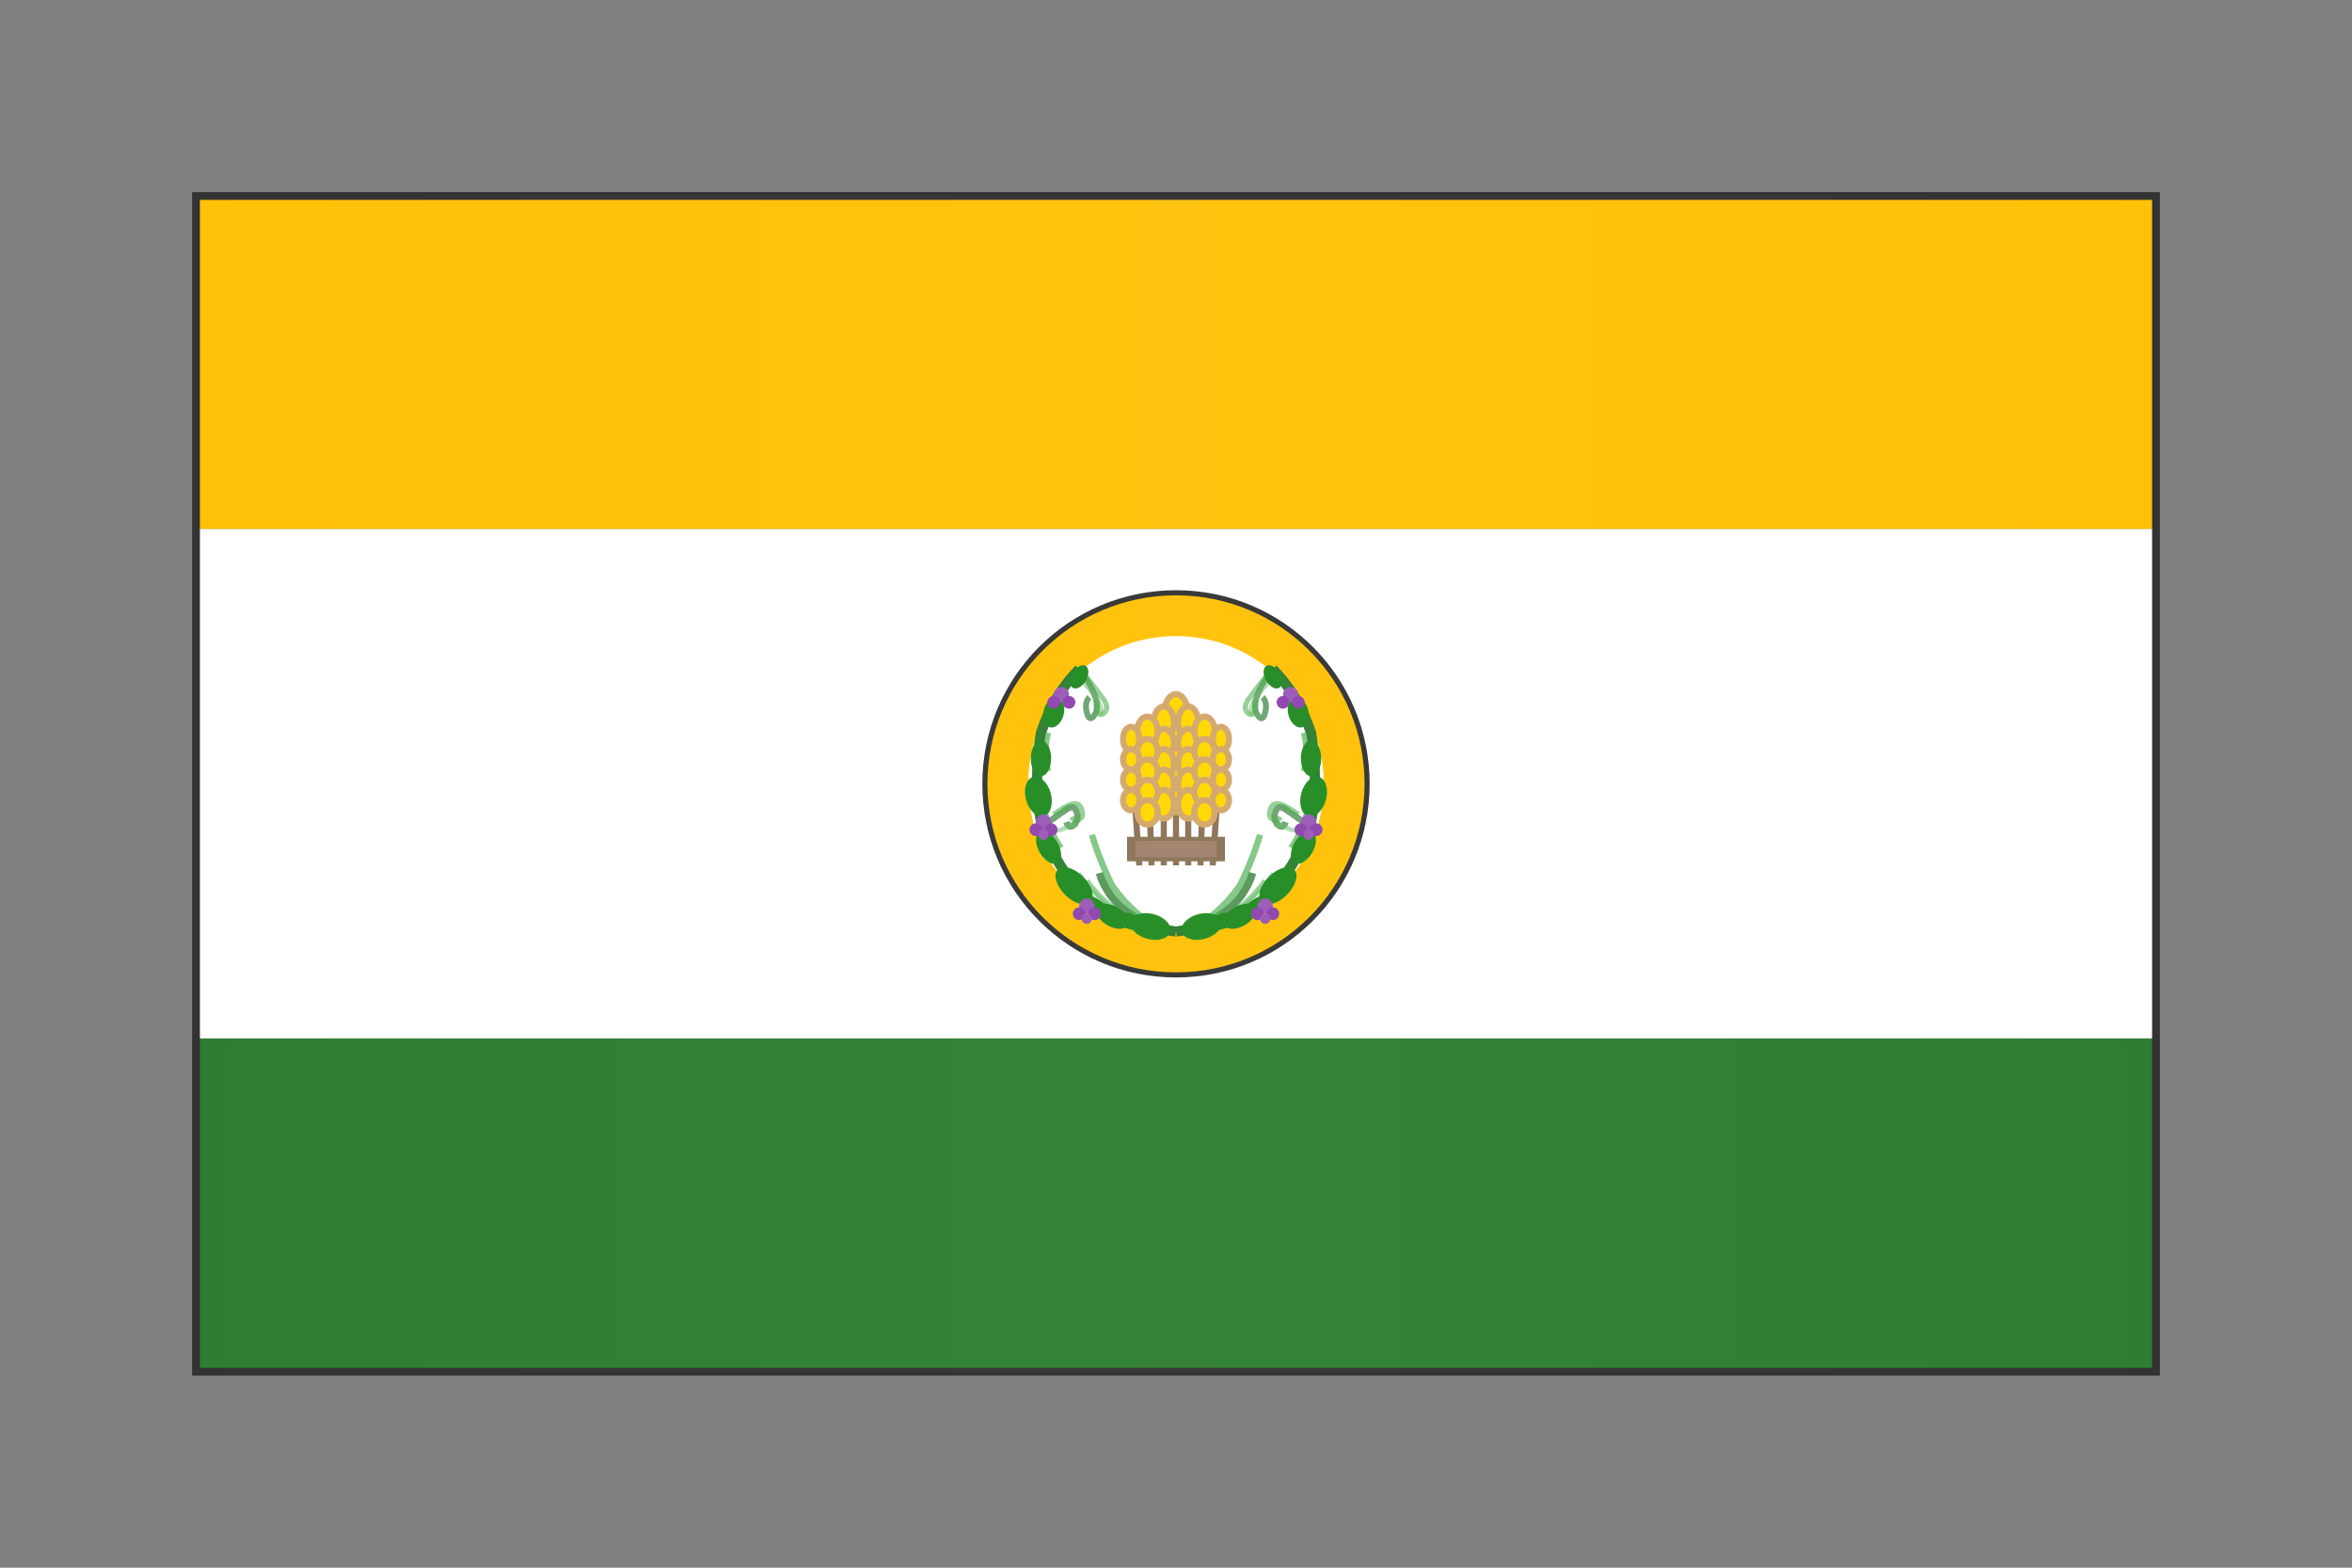 <svg width="600" height="400" viewBox="0 0 600 400" xmlns="http://www.w3.org/2000/svg">
  <rect x="0" y="0" width="600" height="400" fill="#808080" stroke="none"/>
  <!-- Flag shadow for depth -->
  <rect x="53" y="53" width="494" height="294" fill="rgba(0,0,0,0.15)"/>
  
  <!-- Main flag design - San Jose style -->
  <g>
    <!-- Yellow/Golden top stripe -->
    <rect x="50" y="50" width="500" height="85" fill="#FFC107"/>
    
    <!-- White middle section -->
    <rect x="50" y="135" width="500" height="130" fill="#FFFFFF"/>
    
    <!-- Green bottom stripe -->
    <rect x="50" y="265" width="500" height="85" fill="#2E7D32"/>
    
    <!-- Central seal without text (smaller and centered in white stripe) -->
    <g transform="translate(300, 200) scale(0.65)">
      <!-- Circular background for seal -->
      <circle cx="0" cy="0" r="75" fill="#FFC107" stroke="#333333" stroke-width="2"/>
      <circle cx="0" cy="0" r="58" fill="#FFFFFF"/>
      
      <!-- Wheat sheaf in center (scaled larger and lowered) -->
      <g id="wheat-sheaf" transform="translate(0, 8) scale(1.6)">
        <!-- Central wheat stalks -->
        <g stroke="#D4A76A" stroke-width="1.5" fill="#FFD700">
          <!-- Main vertical stalks -->
          <line x1="0" y1="15" x2="0" y2="-20" stroke="#8B7355"/>
          <line x1="-3" y1="15" x2="-3" y2="-18" stroke="#8B7355"/>
          <line x1="3" y1="15" x2="3" y2="-18" stroke="#8B7355"/>
          <line x1="-6" y1="15" x2="-7" y2="-16" stroke="#8B7355"/>
          <line x1="6" y1="15" x2="7" y2="-16" stroke="#8B7355"/>
          <line x1="-9" y1="15" x2="-11" y2="-14" stroke="#8B7355"/>
          <line x1="9" y1="15" x2="11" y2="-14" stroke="#8B7355"/>
          
          <!-- Wheat grains - center column -->
          <ellipse cx="0" cy="-22" rx="3" ry="5" fill="#FFD700"/>
          <ellipse cx="0" cy="-17" rx="3" ry="4" fill="#FFD700"/>
          <ellipse cx="0" cy="-12" rx="3" ry="4" fill="#FFD700"/>
          <ellipse cx="0" cy="-7" rx="3" ry="4" fill="#FFD700"/>
          <ellipse cx="0" cy="-2" rx="3" ry="4" fill="#FFD700"/>
          
          <!-- Left column -->
          <ellipse cx="-3" cy="-20" rx="2.5" ry="4" fill="#FFD700"/>
          <ellipse cx="-3" cy="-15" rx="2.5" ry="3.5" fill="#FFD700"/>
          <ellipse cx="-3" cy="-10" rx="2.5" ry="3.5" fill="#FFD700"/>
          <ellipse cx="-3" cy="-5" rx="2.5" ry="3.5" fill="#FFD700"/>
          <ellipse cx="-3" cy="0" rx="2.5" ry="3.5" fill="#FFD700"/>
          
          <!-- Right column -->
          <ellipse cx="3" cy="-20" rx="2.5" ry="4" fill="#FFD700"/>
          <ellipse cx="3" cy="-15" rx="2.5" ry="3.5" fill="#FFD700"/>
          <ellipse cx="3" cy="-10" rx="2.5" ry="3.5" fill="#FFD700"/>
          <ellipse cx="3" cy="-5" rx="2.5" ry="3.5" fill="#FFD700"/>
          <ellipse cx="3" cy="0" rx="2.5" ry="3.5" fill="#FFD700"/>
          
          <!-- Far left column -->
          <ellipse cx="-7" cy="-18" rx="2.5" ry="3.5" fill="#FFD700"/>
          <ellipse cx="-7" cy="-13" rx="2.5" ry="3" fill="#FFD700"/>
          <ellipse cx="-7" cy="-8" rx="2.5" ry="3" fill="#FFD700"/>
          <ellipse cx="-7" cy="-3" rx="2.5" ry="3" fill="#FFD700"/>
          <ellipse cx="-7" cy="2" rx="2.5" ry="3" fill="#FFD700"/>
          
          <!-- Far right column -->
          <ellipse cx="7" cy="-18" rx="2.5" ry="3.5" fill="#FFD700"/>
          <ellipse cx="7" cy="-13" rx="2.5" ry="3" fill="#FFD700"/>
          <ellipse cx="7" cy="-8" rx="2.5" ry="3" fill="#FFD700"/>
          <ellipse cx="7" cy="-3" rx="2.5" ry="3" fill="#FFD700"/>
          <ellipse cx="7" cy="2" rx="2.5" ry="3" fill="#FFD700"/>
          
          <!-- Outer left column -->
          <ellipse cx="-11" cy="-16" rx="2" ry="3" fill="#FFD700"/>
          <ellipse cx="-11" cy="-11" rx="2" ry="2.5" fill="#FFD700"/>
          <ellipse cx="-11" cy="-6" rx="2" ry="2.5" fill="#FFD700"/>
          <ellipse cx="-11" cy="-1" rx="2" ry="2.5" fill="#FFD700"/>
          
          <!-- Outer right column -->
          <ellipse cx="11" cy="-16" rx="2" ry="3" fill="#FFD700"/>
          <ellipse cx="11" cy="-11" rx="2" ry="2.5" fill="#FFD700"/>
          <ellipse cx="11" cy="-6" rx="2" ry="2.5" fill="#FFD700"/>
          <ellipse cx="11" cy="-1" rx="2" ry="2.5" fill="#FFD700"/>
        </g>
        
        <!-- Binding band around sheaf -->
        <rect x="-12" y="8" width="24" height="6" fill="#8B7355"/>
        <rect x="-10" y="9" width="20" height="4" fill="#A0826D"/>
      </g>
      
      <!-- Left vine wrapping around seal rim -->
      <g>
        <!-- Animated vine path with thicker stroke -->
        <path id="leftVine" d="M 0,58 Q -20,55 -35,45 Q -48,32 -53,15 Q -56,-2 -53,-20 Q -48,-35 -38,-45"
              stroke="#2E7D32" stroke-width="4" fill="none">
          <!-- Growth animation with reverse cycle (much slower) -->
          <animate attributeName="stroke-dasharray" 
                   values="0 200;200 0;0 200" 
                   dur="30s" 
                   repeatCount="indefinite"/>
        </path>
        
        <!-- Secondary vine tendrils for fullness -->
        <!-- Main branch from bottom -->
        <path d="M -5,57 Q -15,54 -22,48 Q -28,42 -30,35" 
              stroke="#2E7D32" stroke-width="3" fill="none" opacity="0.8">
          <animate attributeName="stroke-dasharray" 
                   values="0 60;60 0;0 60" 
                   dur="30s" 
                   begin="0.6s"
                   repeatCount="indefinite"/>
        </path>
        <!-- Secondary branch from bottom -->
        <path d="M -8,56 Q -18,50 -25,40 Q -30,30 -33,20" 
              stroke="#4CAF50" stroke-width="2.5" fill="none" opacity="0.7">
          <animate attributeName="stroke-dasharray" 
                   values="0 70;70 0;0 70" 
                   dur="30s" 
                   begin="1.2s"
                   repeatCount="indefinite"/>
        </path>
        <!-- Tertiary small branches -->
        <path d="M -15,55 Q -28,48 -35,38" 
              stroke="#4CAF50" stroke-width="2" fill="none" opacity="0.6">
          <animate attributeName="stroke-dasharray" 
                   values="0 50;50 0;0 50" 
                   dur="30s" 
                   begin="1.5s"
                   repeatCount="indefinite"/>
        </path>
        <path d="M -20,53 Q -32,45 -38,35" 
              stroke="#66BB6A" stroke-width="1.5" fill="none" opacity="0.5">
          <animate attributeName="stroke-dasharray" 
                   values="0 45;45 0;0 45" 
                   dur="30s" 
                   begin="1.8s"
                   repeatCount="indefinite"/>
        </path>
        <path d="M -45,25 Q -50,18 -52,8" 
              stroke="#4CAF50" stroke-width="2" fill="none" opacity="0.7">
          <animate attributeName="stroke-dasharray" 
                   values="0 30;30 0;0 30" 
                   dur="30s" 
                   begin="3s"
                   repeatCount="indefinite"/>
        </path>
        <path d="M -50,-5 Q -52,-12 -50,-20" 
              stroke="#4CAF50" stroke-width="2" fill="none" opacity="0.7">
          <animate attributeName="stroke-dasharray" 
                   values="0 30;30 0;0 30" 
                   dur="20s" 
                   begin="3s"
                   repeatCount="indefinite"/>
        </path>
        
        <!-- 10 o'clock position branching (more spirally) -->
        <path d="M -38,-45 Q -34,-40 -32,-35 Q -30,-30 -32,-27 Q -34,-24 -35,-28 Q -36,-32 -34,-34" 
              stroke="#2E7D32" stroke-width="2.3" fill="none" opacity="0.7">
          <animate attributeName="stroke-dasharray" 
                   values="0 38;38 0;0 38" 
                   dur="20s" 
                   begin="5s"
                   repeatCount="indefinite"/>
        </path>
        <path d="M -36,-43 Q -32,-38 -29,-34 Q -26,-30 -28,-28 Q -30,-26 -31,-29 Q -32,-32 -30,-33" 
              stroke="#4CAF50" stroke-width="2" fill="none" opacity="0.6">
          <animate attributeName="stroke-dasharray" 
                   values="0 25;25 0;0 25" 
                   dur="20s" 
                   begin="5.4s"
                   repeatCount="indefinite"/>
        </path>
        <path d="M -38,-42 Q -34,-37 -31,-33 Q -28,-29 -30,-27" 
              stroke="#66BB6A" stroke-width="1.5" fill="none" opacity="0.5">
          <animate attributeName="stroke-dasharray" 
                   values="0 15;15 0;0 15" 
                   dur="20s" 
                   begin="5.8s"
                   repeatCount="indefinite"/>
        </path>
        
        <!-- 8 o'clock position branching (more spirally) -->
        <path d="M -50,15 Q -46,12 -43,10 Q -40,8 -39,11 Q -38,14 -40,16 Q -42,18 -43,15" 
              stroke="#2E7D32" stroke-width="2.5" fill="none" opacity="0.7">
          <animate attributeName="stroke-dasharray" 
                   values="0 40;40 0;0 40" 
                   dur="20s" 
                   begin="3s"
                   repeatCount="indefinite"/>
        </path>
        <path d="M -48,12 Q -44,9 -41,8 Q -38,7 -37,10 Q -36,13 -38,14 Q -40,15 -41,13" 
              stroke="#4CAF50" stroke-width="2" fill="none" opacity="0.6">
          <animate attributeName="stroke-dasharray" 
                   values="0 23;23 0;0 23" 
                   dur="20s" 
                   begin="3.4s"
                   repeatCount="indefinite"/>
        </path>
        <path d="M -50,18 Q -46,19 -43,17 Q -40,15 -39,17" 
              stroke="#66BB6A" stroke-width="1.8" fill="none" opacity="0.5">
          <animate attributeName="stroke-dasharray" 
                   values="0 13;13 0;0 13" 
                   dur="20s" 
                   begin="3.8s"
                   repeatCount="indefinite"/>
        </path>
        
        <!-- Vine leaves along the path (fuller) -->
        <g fill="#228B22">
          <!-- Bottom leaves cluster -->
          <ellipse cx="-10" cy="56" rx="5" ry="8" transform="rotate(-75 -10 56)">
            <animate attributeName="opacity" values="0;1" dur="0.5s" begin="0s" fill="freeze"/>
            <animateTransform attributeName="transform" type="rotate" values="0 -10 56;3 -10 56;0 -10 56" dur="6s" repeatCount="indefinite" additive="sum"/>
          </ellipse>
          <ellipse cx="-18" cy="54" rx="3" ry="6" transform="rotate(-70 -18 54)">
            <animate attributeName="opacity" values="0;1" dur="0.5s" begin="0.1s" fill="freeze"/>
          </ellipse>
          <ellipse cx="-25" cy="52" rx="4" ry="7" transform="rotate(-60 -25 52)">
            <animate attributeName="opacity" values="0;1" dur="0.5s" begin="0.3s" fill="freeze"/>
            <animateTransform attributeName="transform" type="rotate" values="0 -25 52;-3 -25 52;0 -25 52" dur="5s" repeatCount="indefinite" additive="sum"/>
          </ellipse>
          <ellipse cx="-32" cy="48" rx="3" ry="5" transform="rotate(-55 -32 48)">
            <animate attributeName="opacity" values="0;1" dur="0.5s" begin="0.4s" fill="freeze"/>
          </ellipse>
          
          <!-- Side leaves -->
          <ellipse cx="-40" cy="40" rx="5" ry="9" transform="rotate(-45 -40 40)">
            <animate attributeName="opacity" values="0;1" dur="0.5s" begin="0.6s" fill="freeze"/>
          </ellipse>
          <ellipse cx="-50" cy="25" rx="4" ry="7" transform="rotate(-30 -50 25)">
            <animate attributeName="opacity" values="0;1" dur="0.5s" begin="0.9s" fill="freeze"/>
          </ellipse>
          
          <!-- Top leaves -->
          <ellipse cx="-54" cy="5" rx="5" ry="8" transform="rotate(-15 -54 5)">
            <animate attributeName="opacity" values="0;1" dur="0.5s" begin="1.2s" fill="freeze"/>
          </ellipse>
          <ellipse cx="-53" cy="-10" rx="4" ry="7" transform="rotate(0 -53 -10)">
            <animate attributeName="opacity" values="0;1" dur="0.5s" begin="1.5s" fill="freeze"/>
          </ellipse>
          <ellipse cx="-48" cy="-28" rx="4" ry="6" transform="rotate(15 -48 -28)">
            <animate attributeName="opacity" values="0;1" dur="0.5s" begin="1.8s" fill="freeze"/>
          </ellipse>
          <ellipse cx="-38" cy="-42" rx="3" ry="5" transform="rotate(30 -38 -42)">
            <animate attributeName="opacity" values="0;1" dur="0.5s" begin="2.1s" fill="freeze"/>
          </ellipse>
        </g>
        
        <!-- Purple grape clusters -->
        <g>
          <g transform="translate(-35, 48)">
            <circle cx="0" cy="0" r="3" fill="#9B59B6">
              <animate attributeName="opacity" values="0;1" dur="0.5s" begin="0.5s" fill="freeze"/>
            </circle>
            <circle cx="-3" cy="3" r="2.5" fill="#8E44AD">
              <animate attributeName="opacity" values="0;1" dur="0.5s" begin="0.6s" fill="freeze"/>
            </circle>
            <circle cx="3" cy="3" r="2.5" fill="#8E44AD">
              <animate attributeName="opacity" values="0;1" dur="0.5s" begin="0.7s" fill="freeze"/>
            </circle>
            <circle cx="0" cy="5" r="2" fill="#9B59B6">
              <animate attributeName="opacity" values="0;1" dur="0.5s" begin="0.8s" fill="freeze"/>
            </circle>
          </g>
          
          <g transform="translate(-52, 15)">
            <circle cx="0" cy="0" r="3" fill="#9B59B6">
              <animate attributeName="opacity" values="0;1" dur="0.5s" begin="1.0s" fill="freeze"/>
            </circle>
            <circle cx="-3" cy="3" r="2.5" fill="#8E44AD">
              <animate attributeName="opacity" values="0;1" dur="0.5s" begin="1.1s" fill="freeze"/>
            </circle>
            <circle cx="3" cy="3" r="2.5" fill="#8E44AD">
              <animate attributeName="opacity" values="0;1" dur="0.5s" begin="1.2s" fill="freeze"/>
            </circle>
            <circle cx="0" cy="5" r="2" fill="#9B59B6">
              <animate attributeName="opacity" values="0;1" dur="0.5s" begin="1.3s" fill="freeze"/>
            </circle>
          </g>
          
          <g transform="translate(-45, -35)">
            <circle cx="0" cy="0" r="3" fill="#9B59B6">
              <animate attributeName="opacity" values="0;1" dur="0.5s" begin="1.6s" fill="freeze"/>
            </circle>
            <circle cx="-3" cy="3" r="2.5" fill="#8E44AD">
              <animate attributeName="opacity" values="0;1" dur="0.5s" begin="1.7s" fill="freeze"/>
            </circle>
            <circle cx="3" cy="3" r="2.5" fill="#8E44AD">
              <animate attributeName="opacity" values="0;1" dur="0.5s" begin="1.8s" fill="freeze"/>
            </circle>
          </g>
        </g>
      </g>
      
      <!-- Right vine wrapping around seal rim (mirrored) -->
      <g>
        <!-- Animated vine path with thicker stroke -->
        <path id="rightVine" d="M 0,58 Q 20,55 35,45 Q 48,32 53,15 Q 56,-2 53,-20 Q 48,-35 38,-45"
              stroke="#2E7D32" stroke-width="4" fill="none">
          <!-- Growth animation with reverse cycle (much slower) -->
          <animate attributeName="stroke-dasharray" 
                   values="0 200;200 0;0 200" 
                   dur="30s" 
                   repeatCount="indefinite"/>
        </path>
        
        <!-- Secondary vine tendrils for fullness -->
        <!-- Main branch from bottom -->
        <path d="M 5,57 Q 15,54 22,48 Q 28,42 30,35" 
              stroke="#2E7D32" stroke-width="3" fill="none" opacity="0.8">
          <animate attributeName="stroke-dasharray" 
                   values="0 60;60 0;0 60" 
                   dur="30s" 
                   begin="0.6s"
                   repeatCount="indefinite"/>
        </path>
        <!-- Secondary branch from bottom -->
        <path d="M 8,56 Q 18,50 25,40 Q 30,30 33,20" 
              stroke="#4CAF50" stroke-width="2.5" fill="none" opacity="0.7">
          <animate attributeName="stroke-dasharray" 
                   values="0 70;70 0;0 70" 
                   dur="30s" 
                   begin="1.2s"
                   repeatCount="indefinite"/>
        </path>
        <!-- Tertiary small branches -->
        <path d="M 15,55 Q 28,48 35,38" 
              stroke="#4CAF50" stroke-width="2" fill="none" opacity="0.6">
          <animate attributeName="stroke-dasharray" 
                   values="0 50;50 0;0 50" 
                   dur="30s" 
                   begin="1.5s"
                   repeatCount="indefinite"/>
        </path>
        <path d="M 20,53 Q 32,45 38,35" 
              stroke="#66BB6A" stroke-width="1.5" fill="none" opacity="0.5">
          <animate attributeName="stroke-dasharray" 
                   values="0 45;45 0;0 45" 
                   dur="30s" 
                   begin="1.8s"
                   repeatCount="indefinite"/>
        </path>
        <path d="M 45,25 Q 50,18 52,8" 
              stroke="#4CAF50" stroke-width="2" fill="none" opacity="0.7">
          <animate attributeName="stroke-dasharray" 
                   values="0 30;30 0;0 30" 
                   dur="30s" 
                   begin="3s"
                   repeatCount="indefinite"/>
        </path>
        <path d="M 50,-5 Q 52,-12 50,-20" 
              stroke="#4CAF50" stroke-width="2" fill="none" opacity="0.7">
          <animate attributeName="stroke-dasharray" 
                   values="0 30;30 0;0 30" 
                   dur="20s" 
                   begin="3s"
                   repeatCount="indefinite"/>
        </path>
        
        <!-- 2 o'clock position branching (more spirally) -->
        <path d="M 38,-45 Q 34,-40 32,-35 Q 30,-30 32,-27 Q 34,-24 35,-28 Q 36,-32 34,-34" 
              stroke="#2E7D32" stroke-width="2.3" fill="none" opacity="0.7">
          <animate attributeName="stroke-dasharray" 
                   values="0 38;38 0;0 38" 
                   dur="20s" 
                   begin="5s"
                   repeatCount="indefinite"/>
        </path>
        <path d="M 36,-43 Q 32,-38 29,-34 Q 26,-30 28,-28 Q 30,-26 31,-29 Q 32,-32 30,-33" 
              stroke="#4CAF50" stroke-width="2" fill="none" opacity="0.6">
          <animate attributeName="stroke-dasharray" 
                   values="0 25;25 0;0 25" 
                   dur="20s" 
                   begin="5.4s"
                   repeatCount="indefinite"/>
        </path>
        <path d="M 38,-42 Q 34,-37 31,-33 Q 28,-29 30,-27" 
              stroke="#66BB6A" stroke-width="1.5" fill="none" opacity="0.5">
          <animate attributeName="stroke-dasharray" 
                   values="0 15;15 0;0 15" 
                   dur="20s" 
                   begin="5.8s"
                   repeatCount="indefinite"/>
        </path>
        
        <!-- 4 o'clock position branching (more spirally) -->
        <path d="M 50,15 Q 46,12 43,10 Q 40,8 39,11 Q 38,14 40,16 Q 42,18 43,15" 
              stroke="#2E7D32" stroke-width="2.5" fill="none" opacity="0.7">
          <animate attributeName="stroke-dasharray" 
                   values="0 40;40 0;0 40" 
                   dur="20s" 
                   begin="3s"
                   repeatCount="indefinite"/>
        </path>
        <path d="M 48,12 Q 44,9 41,8 Q 38,7 37,10 Q 36,13 38,14 Q 40,15 41,13" 
              stroke="#4CAF50" stroke-width="2" fill="none" opacity="0.6">
          <animate attributeName="stroke-dasharray" 
                   values="0 23;23 0;0 23" 
                   dur="20s" 
                   begin="3.4s"
                   repeatCount="indefinite"/>
        </path>
        <path d="M 50,18 Q 46,19 43,17 Q 40,15 39,17" 
              stroke="#66BB6A" stroke-width="1.8" fill="none" opacity="0.5">
          <animate attributeName="stroke-dasharray" 
                   values="0 13;13 0;0 13" 
                   dur="20s" 
                   begin="3.8s"
                   repeatCount="indefinite"/>
        </path>
        
        <!-- Vine leaves along the path (fuller) -->
        <g fill="#228B22">
          <!-- Bottom leaves cluster -->
          <ellipse cx="10" cy="56" rx="5" ry="8" transform="rotate(75 10 56)">
            <animate attributeName="opacity" values="0;1" dur="0.5s" begin="0s" fill="freeze"/>
            <animateTransform attributeName="transform" type="rotate" values="0 10 56;-3 10 56;0 10 56" dur="6s" repeatCount="indefinite" additive="sum"/>
          </ellipse>
          <ellipse cx="18" cy="54" rx="3" ry="6" transform="rotate(70 18 54)">
            <animate attributeName="opacity" values="0;1" dur="0.5s" begin="0.1s" fill="freeze"/>
          </ellipse>
          <ellipse cx="25" cy="52" rx="4" ry="7" transform="rotate(60 25 52)">
            <animate attributeName="opacity" values="0;1" dur="0.5s" begin="0.3s" fill="freeze"/>
            <animateTransform attributeName="transform" type="rotate" values="0 25 52;3 25 52;0 25 52" dur="5s" repeatCount="indefinite" additive="sum"/>
          </ellipse>
          <ellipse cx="32" cy="48" rx="3" ry="5" transform="rotate(55 32 48)">
            <animate attributeName="opacity" values="0;1" dur="0.5s" begin="0.4s" fill="freeze"/>
          </ellipse>
          
          <!-- Side leaves -->
          <ellipse cx="40" cy="40" rx="5" ry="9" transform="rotate(45 40 40)">
            <animate attributeName="opacity" values="0;1" dur="0.5s" begin="0.6s" fill="freeze"/>
          </ellipse>
          <ellipse cx="50" cy="25" rx="4" ry="7" transform="rotate(30 50 25)">
            <animate attributeName="opacity" values="0;1" dur="0.5s" begin="0.9s" fill="freeze"/>
          </ellipse>
          
          <!-- Top leaves -->
          <ellipse cx="54" cy="5" rx="5" ry="8" transform="rotate(15 54 5)">
            <animate attributeName="opacity" values="0;1" dur="0.5s" begin="1.2s" fill="freeze"/>
          </ellipse>
          <ellipse cx="53" cy="-10" rx="4" ry="7" transform="rotate(0 53 -10)">
            <animate attributeName="opacity" values="0;1" dur="0.5s" begin="1.5s" fill="freeze"/>
          </ellipse>
          <ellipse cx="48" cy="-28" rx="4" ry="6" transform="rotate(-15 48 -28)">
            <animate attributeName="opacity" values="0;1" dur="0.5s" begin="1.8s" fill="freeze"/>
          </ellipse>
          <ellipse cx="38" cy="-42" rx="3" ry="5" transform="rotate(-30 38 -42)">
            <animate attributeName="opacity" values="0;1" dur="0.5s" begin="2.1s" fill="freeze"/>
          </ellipse>
        </g>
        
        <!-- Purple grape clusters -->
        <g>
          <g transform="translate(35, 48)">
            <circle cx="0" cy="0" r="3" fill="#9B59B6">
              <animate attributeName="opacity" values="0;1" dur="0.5s" begin="0.5s" fill="freeze"/>
            </circle>
            <circle cx="-3" cy="3" r="2.5" fill="#8E44AD">
              <animate attributeName="opacity" values="0;1" dur="0.5s" begin="0.6s" fill="freeze"/>
            </circle>
            <circle cx="3" cy="3" r="2.5" fill="#8E44AD">
              <animate attributeName="opacity" values="0;1" dur="0.5s" begin="0.7s" fill="freeze"/>
            </circle>
            <circle cx="0" cy="5" r="2" fill="#9B59B6">
              <animate attributeName="opacity" values="0;1" dur="0.5s" begin="0.8s" fill="freeze"/>
            </circle>
          </g>
          
          <g transform="translate(52, 15)">
            <circle cx="0" cy="0" r="3" fill="#9B59B6">
              <animate attributeName="opacity" values="0;1" dur="0.5s" begin="1.0s" fill="freeze"/>
            </circle>
            <circle cx="-3" cy="3" r="2.5" fill="#8E44AD">
              <animate attributeName="opacity" values="0;1" dur="0.5s" begin="1.1s" fill="freeze"/>
            </circle>
            <circle cx="3" cy="3" r="2.5" fill="#8E44AD">
              <animate attributeName="opacity" values="0;1" dur="0.5s" begin="1.2s" fill="freeze"/>
            </circle>
            <circle cx="0" cy="5" r="2" fill="#9B59B6">
              <animate attributeName="opacity" values="0;1" dur="0.5s" begin="1.3s" fill="freeze"/>
            </circle>
          </g>
          
          <g transform="translate(45, -35)">
            <circle cx="0" cy="0" r="3" fill="#9B59B6">
              <animate attributeName="opacity" values="0;1" dur="0.5s" begin="1.6s" fill="freeze"/>
            </circle>
            <circle cx="-3" cy="3" r="2.5" fill="#8E44AD">
              <animate attributeName="opacity" values="0;1" dur="0.5s" begin="1.7s" fill="freeze"/>
            </circle>
            <circle cx="3" cy="3" r="2.5" fill="#8E44AD">
              <animate attributeName="opacity" values="0;1" dur="0.5s" begin="1.8s" fill="freeze"/>
            </circle>
          </g>
        </g>
      </g>
    </g>
    
    <!-- Flag border -->
    <rect x="50" y="50" width="500" height="300" fill="none" stroke="#333333" stroke-width="2"/>
  </g>
  
  <!-- Subtle wave effect -->
  <defs>
    <linearGradient id="waveGradientSanJose" x1="0%" y1="0%" x2="100%" y2="0%">
      <stop offset="0%" style="stop-color:white;stop-opacity:0" />
      <stop offset="25%" style="stop-color:white;stop-opacity:0.02" />
      <stop offset="50%" style="stop-color:white;stop-opacity:0.03" />
      <stop offset="75%" style="stop-color:white;stop-opacity:0.02" />
      <stop offset="100%" style="stop-color:white;stop-opacity:0" />
    </linearGradient>
  </defs>
  
  <rect x="50" y="50" width="500" height="300" fill="url(#waveGradientSanJose)"/>
</svg>